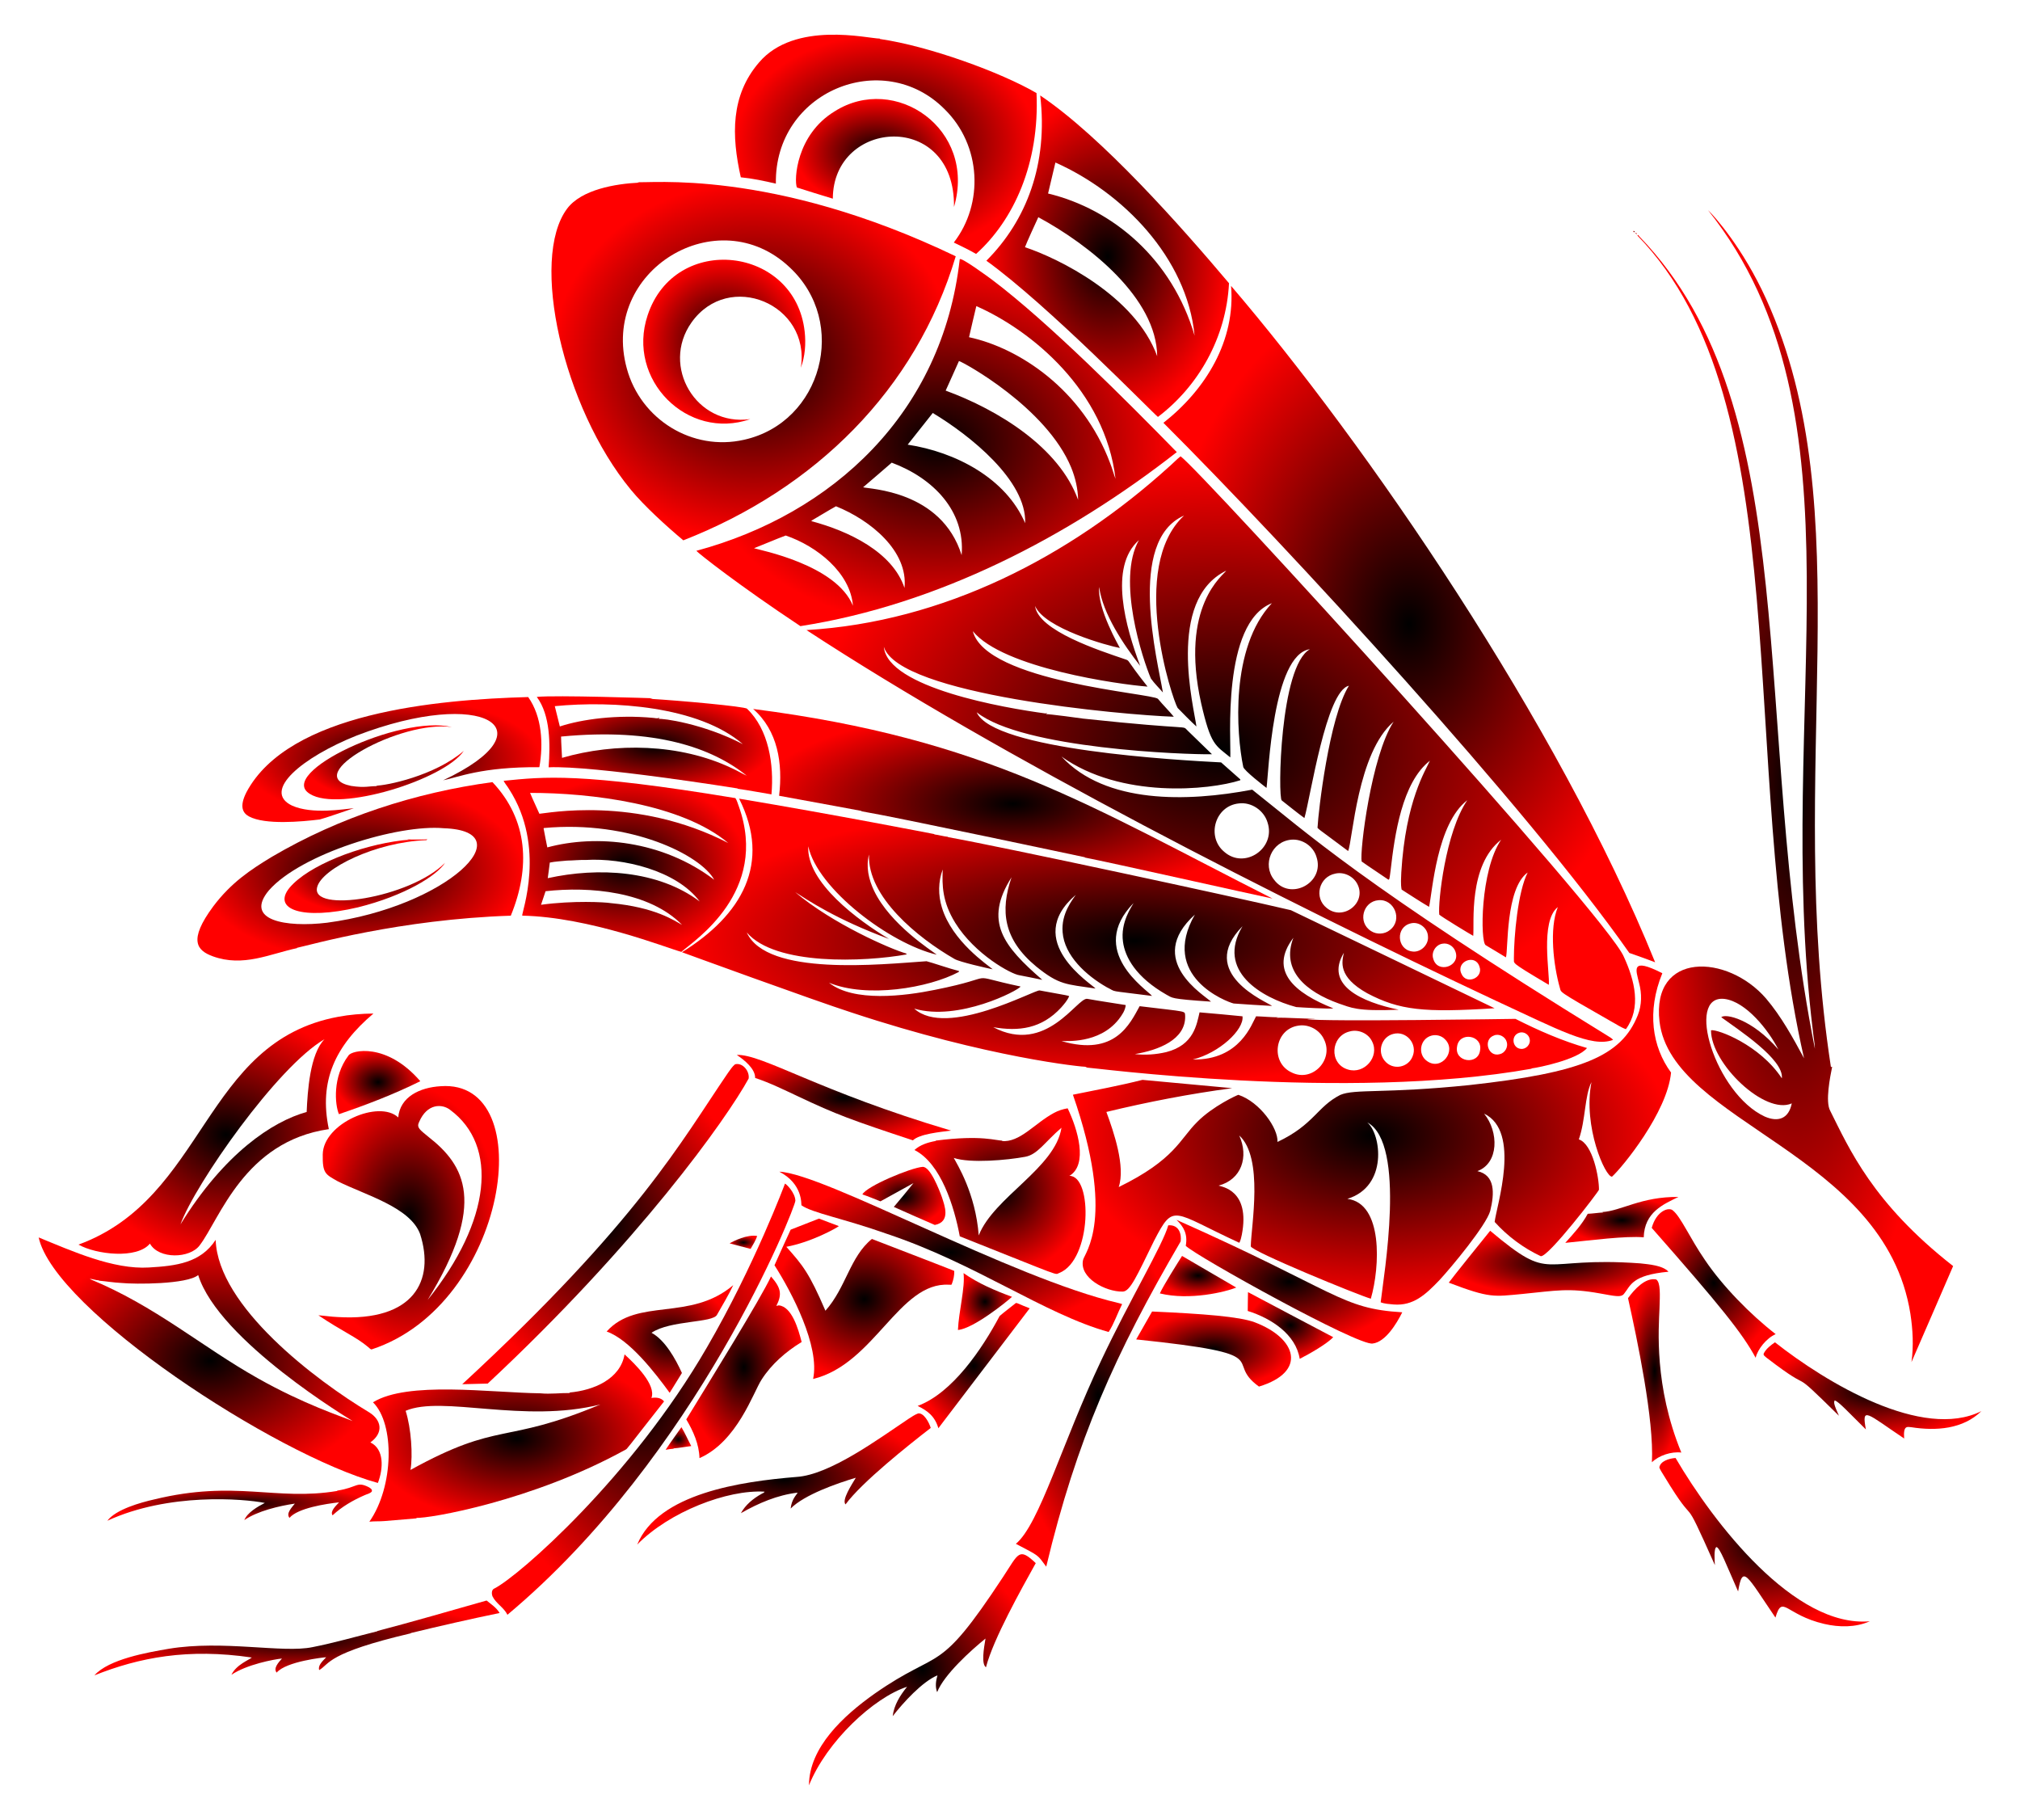 <?xml version="1.0" encoding="UTF-8"?>
<svg enable-background="new 0 0 1846.84 1663.711" version="1.1" viewBox="0 0 1846.8 1663.7" xml:space="preserve" xmlns="http://www.w3.org/2000/svg" xmlns:xlink="http://www.w3.org/1999/xlink"><defs><linearGradient id="a"><stop offset="0"/><stop stop-color="#f00" offset="1"/></linearGradient>
	
	
	
	
	
	
	
	
	
	
	
	
	
	
	
	
	
	
	
	
	
	
	
	
	
	
	
	
	
	
	
	
	
	
	
	
	
	
	
	
	
	
	
	
	
	
	
	
	
	
	
	
	
<radialGradient id="bb" cx="271.53" cy="1497.2" r="185.23" gradientTransform="matrix(1 0 0 .185 0 1220.7)" gradientUnits="userSpaceOnUse" xlink:href="#a"/><radialGradient id="ba" cx="843.28" cy="1526.2" r="103.67" gradientTransform="matrix(1 0 0 1.019 0 -28.759)" gradientUnits="userSpaceOnUse" xlink:href="#a"/><radialGradient id="az" cx="219.1" cy="1373.6" r="120.96" gradientTransform="matrix(1 0 0 .137 0 1186.1)" gradientUnits="userSpaceOnUse" xlink:href="#a"/><radialGradient id="ay" cx="1613.2" cy="1409.6" r="96.2" gradientTransform="matrix(1 0 0 .8 0 282.35)" gradientUnits="userSpaceOnUse" xlink:href="#a"/><radialGradient id="ax" cx="620.26" cy="1314.9" r="11.707" gradientTransform="matrix(1 0 0 .883 0 154.49)" gradientUnits="userSpaceOnUse" xlink:href="#a"/><radialGradient id="aw" cx="716.75" cy="1351.9" r="134.18" gradientTransform="matrix(1 0 0 .447 0 747.77)" gradientUnits="userSpaceOnUse" xlink:href="#a"/><radialGradient id="av" cx="472.4" cy="1314.4" r="134.71" gradientTransform="matrix(1 0 0 .568 0 568.31)" gradientUnits="userSpaceOnUse" xlink:href="#a"/><radialGradient id="au" cx="1711.9" cy="1270.9" r="99.554" gradientTransform="matrix(1 0 0 .442 0 709.59)" gradientUnits="userSpaceOnUse" xlink:href="#a"/><radialGradient id="at" cx="1109.5" cy="1233.1" r="70.786" gradientTransform="matrix(1 0 0 .485 0 635.44)" gradientUnits="userSpaceOnUse" xlink:href="#a"/><radialGradient id="as" cx="890.17" cy="1248.3" r="51.234" gradientTransform="matrix(1 0 0 1.117 0 -145.7)" gradientUnits="userSpaceOnUse" xlink:href="#a"/><radialGradient id="ar" cx="1179.8" cy="1211.6" r="39.069" gradientTransform="matrix(1 0 0 .78 0 266.25)" gradientUnits="userSpaceOnUse" xlink:href="#a"/><radialGradient id="aq" cx="612.5" cy="1223.9" r="57.873" gradientTransform="matrix(1 0 0 .85 0 183.21)" gradientUnits="userSpaceOnUse" xlink:href="#a"/><radialGradient id="ap" cx="1512.8" cy="1252.9" r="24.36" gradientTransform="matrix(1 0 0 3.435 0 -3050.6)" gradientUnits="userSpaceOnUse" xlink:href="#a"/><radialGradient id="ao" cx="680.17" cy="1249.8" r="52.736" gradientTransform="matrix(1 0 0 1.574 0 -717.41)" gradientUnits="userSpaceOnUse" xlink:href="#a"/><radialGradient id="an" cx="900.52" cy="1189.7" r="24.722" gradientTransform="matrix(1 0 0 1.051 0 -60.516)" gradientUnits="userSpaceOnUse" xlink:href="#a"/><radialGradient id="am" cx="1095.4" cy="1166.4" r="34.907" gradientTransform="matrix(1 0 0 .527 0 551.24)" gradientUnits="userSpaceOnUse" xlink:href="#a"/><radialGradient id="al" cx="192.15" cy="1243.3" r="156.79" gradientTransform="matrix(1 0 0 .716 0 353.49)" gradientUnits="userSpaceOnUse" xlink:href="#a"/><radialGradient id="ak" cx="679.67" cy="1135.5" r="12.604" gradientTransform="matrix(1 0 0 .479 0 591.79)" gradientUnits="userSpaceOnUse" xlink:href="#a"/><radialGradient id="aj" cx="1425" cy="1154.8" r="100.43" gradientTransform="matrix(1 0 0 .297 0 811.36)" gradientUnits="userSpaceOnUse" xlink:href="#a"/><radialGradient id="ai" cx="1004.2" cy="1276" r="75.416" gradientTransform="matrix(1 0 0 2.069 0 -1363.9)" gradientUnits="userSpaceOnUse" xlink:href="#a"/><radialGradient id="ah" cx="1178.8" cy="1171.6" r="103.21" gradientTransform="matrix(1 0 0 .548 0 529.52)" gradientUnits="userSpaceOnUse" xlink:href="#a"/><radialGradient id="ag" cx="790.27" cy="1187.2" r="82.187" gradientTransform="matrix(1 0 0 .892 0 128.47)" gradientUnits="userSpaceOnUse" xlink:href="#a"/><radialGradient id="af" cx="1566.8" cy="1173.2" r="56.662" gradientTransform="matrix(1 0 0 1.198 0 -232.74)" gradientUnits="userSpaceOnUse" xlink:href="#a"/><radialGradient id="ae" cx="1482.8" cy="1115.1" r="51.719" gradientTransform="matrix(1 0 0 .406 0 662.65)" gradientUnits="userSpaceOnUse" xlink:href="#a"/><radialGradient id="ad" cx="588.44" cy="1278.9" r="138.74" gradientTransform="matrix(1 0 0 1.42 0 -537.53)" gradientUnits="userSpaceOnUse" xlink:href="#a"/><radialGradient id="ac" cx="869.21" cy="1144.2" r="156.71" gradientTransform="matrix(1 0 0 .468 0 609.24)" gradientUnits="userSpaceOnUse" xlink:href="#a"/><radialGradient id="ab" cx="826.41" cy="1093.2" r="37.969" gradientTransform="matrix(1 0 0 .7 0 328.48)" gradientUnits="userSpaceOnUse" xlink:href="#a"/><radialGradient id="aa" cx="914.26" cy="1088.7" r="78.217" gradientTransform="matrix(1 0 0 .968 0 35.239)" gradientUnits="userSpaceOnUse" xlink:href="#a"/><radialGradient id="z" cx="373.65" cy="1113.1" r="82.562" gradientTransform="matrix(1 0 0 1.458 0 -509.99)" gradientUnits="userSpaceOnUse" xlink:href="#a"/><radialGradient id="y" cx="553.58" cy="1118.9" r="130.98" gradientTransform="matrix(1 0 0 1.117 0 -131.26)" gradientUnits="userSpaceOnUse" xlink:href="#a"/><radialGradient id="x" cx="771.54" cy="1003.3" r="97.953" gradientTransform="matrix(1 0 0 .399 0 603.32)" gradientUnits="userSpaceOnUse" xlink:href="#a"/><radialGradient id="w" cx="345.68" cy="989.55" r="38.584" gradientTransform="matrix(1 0 0 .748 0 248.93)" gradientUnits="userSpaceOnUse" xlink:href="#a"/><radialGradient id="v" cx="206.59" cy="1037" r="134.82" gradientTransform="matrix(1 0 0 .82 0 186.85)" gradientUnits="userSpaceOnUse" xlink:href="#a"/><radialGradient id="u" cx="1254.4" cy="1037.5" r="273.42" gradientTransform="matrix(1 0 0 .567 0 449.52)" gradientUnits="userSpaceOnUse" xlink:href="#a"/><radialGradient id="t" cx="333.5" cy="800.85" r="73.382" gradientTransform="matrix(1 0 0 .459 0 433.28)" gradientUnits="userSpaceOnUse" xlink:href="#a"/><radialGradient id="s" cx="1037.2" cy="860.02" r="413.73" gradientTransform="matrix(1 0 0 .314 0 589.84)" gradientUnits="userSpaceOnUse" xlink:href="#a"/><radialGradient id="r" cx="329.41" cy="796.46" r="148.89" gradientTransform="matrix(1 0 0 .548 0 360.27)" gradientUnits="userSpaceOnUse" xlink:href="#a"/><radialGradient id="q" cx="571.27" cy="790.48" r="110.84" gradientTransform="matrix(1 0 0 .718 0 222.78)" gradientUnits="userSpaceOnUse" xlink:href="#a"/><radialGradient id="p" cx="350.98" cy="696.82" r="73.048" gradientTransform="matrix(1 0 0 .463 0 374.14)" gradientUnits="userSpaceOnUse" xlink:href="#a"/><radialGradient id="o" cx="925.98" cy="734.7" r="237.41" gradientTransform="matrix(1 0 0 .365 0 466.53)" gradientUnits="userSpaceOnUse" xlink:href="#a"/><radialGradient id="n" cx="358.28" cy="694.27" r="136.68" gradientTransform="matrix(1 0 0 .418 0 404.13)" gradientUnits="userSpaceOnUse" xlink:href="#a"/><radialGradient id="m" cx="598.32" cy="681.28" r="107.56" gradientTransform="matrix(1 0 0 .417 0 397.35)" gradientUnits="userSpaceOnUse" xlink:href="#a"/><radialGradient id="l" cx="1116.1" cy="684.7" r="378.76" gradientTransform="matrix(1 0 0 .707 0 200.94)" gradientUnits="userSpaceOnUse" xlink:href="#a"/><radialGradient id="k" cx="1288.4" cy="570.45" r="224.78" gradientTransform="matrix(1 0 0 1.375 0 -214.09)" gradientUnits="userSpaceOnUse" xlink:href="#a"/><radialGradient id="j" cx="662.15" cy="312.32" r="74.057" gradientTransform="matrix(1 0 0 1.011 0 -3.568)" gradientUnits="userSpaceOnUse" xlink:href="#a"/><radialGradient id="i" cx="856.27" cy="404.54" r="219.63" gradientTransform="matrix(1 0 0 .764 0 95.507)" gradientUnits="userSpaceOnUse" xlink:href="#a"/><radialGradient id="h" cx="1495.8" cy="213.52" r=".605" gradientTransform="matrix(1 0 0 1.112 0 -23.927)" gradientUnits="userSpaceOnUse" xlink:href="#a"/><radialGradient id="g" cx="1493.9" cy="211.68" r=".59" gradientTransform="matrix(1 0 0 1.013 0 -2.786)" gradientUnits="userSpaceOnUse" xlink:href="#a"/><radialGradient id="f" cx="1641.4" cy="718.58" r="144.31" gradientTransform="matrix(1 0 0 3.648 0 -1902.9)" gradientUnits="userSpaceOnUse" xlink:href="#a"/><radialGradient id="e" cx="688.97" cy="330.11" r="184.82" gradientTransform="matrix(1 0 0 .886 0 37.563)" gradientUnits="userSpaceOnUse" xlink:href="#a"/><radialGradient id="d" cx="801.74" cy="139.82" r="74.029" gradientTransform="matrix(1 0 0 .667 0 46.604)" gradientUnits="userSpaceOnUse" xlink:href="#a"/><radialGradient id="c" cx="1012.7" cy="234.17" r="110.91" gradientTransform="matrix(1 0 0 1.325 0 -76.039)" gradientUnits="userSpaceOnUse" xlink:href="#a"/><radialGradient id="b" cx="809.9" cy="131.91" r="137.97" gradientTransform="matrix(1 0 0 .726 0 36.111)" gradientUnits="userSpaceOnUse" xlink:href="#a"/></defs>
<g><path d="m804.32 35.278c0.062 0.093 0.181 0.28 0.243 0.374 44.847 6.514 110.56 30.457 143.08 49.412 2.897 64.29-20.902 116.25-55.252 147.05-6.612-3.823-13.497-7.11-20.364-10.428 27.487-35.458 25.304-88.768-8.373-121.83-56.346-56.773-155.78-16.227-154.31 68.008-10.583-2.447-21.235-4.75-32.062-5.79-8.576-38.157-9.321-74.748 16.622-104.93 32.716-38.487 99.94-21.87 110.42-21.87z" fill="url(#b)"/><path d="m951.01 87.243c56.379 37.878 128.75 119.63 172.62 171.64-2.537 49.903-28.045 94.157-64.976 122.21-4.974-3.828-100.21-101.98-156.85-142.78 36.793-36.822 56.577-88.614 49.207-151.08m13.908 61.315c-2.204 9.45-4.458 18.888-6.717 28.333 59.218 14.259 113.49 59.879 133.97 129.95-6.973-71.549-66.071-131.11-127.25-158.28m-15.639 49.986c-0.948 2.014-11.117 24.116-12.196 27.424 30.491 10.082 100.99 44.6 120.88 99.634-0.514-53.17-62.051-101.88-108.68-127.06z" fill="url(#c)"/><path d="m872.2 189.18c1.165-88.337-110.6-80.822-110.78-7.583-2.857-0.74-32.232-9.981-32.859-10.216-2.776-6.925-0.508-48.2 34.34-69.49 55.362-35.28 130.12 16.049 109.3 87.289z" fill="url(#d)"/><path d="m582.63 166.41c8.786 1.732 122.12-13.297 291.16 67.852-36.476 122.14-128.78 212.63-249.07 259.63-14.939-12.483-35.71-31.307-47.943-46.219-61.956-75.012-92.755-211.09-58.221-257.04 13.148-17.411 44.176-22.687 65.835-23.688-0.598-0.186-1.183-0.367-1.762-0.535m-9.556 170.44c12.666 46.55 59.909 75.911 107.22 65.113 71.14-15.822 95.805-107.23 41.786-157.48-65.943-62.516-173.7 2.838-149 92.369z" fill="url(#e)"/><path d="m1561.6 192.12c5.839 5.441 31.968 34.704 53.079 81.119 88.128 193.99 17.415 429.46 59.236 702.02 0.28-0.019 0.853-0.056 1.139-0.075-1.897 9.258-6.404 31.948-1.774 40.149 17.259 34.366 38.685 84.305 112.38 141.94-12.713 29.241-25.276 58.552-38.069 87.762 2.023-14.655 1.245-29.584-1.002-44.164-23.439-147.43-218.01-173.93-229.37-267.02-7.425-64.288 61.964-62.108 97.393-21.161 14.014 16.535 24.479 35.66 34.745 54.648-61.513-270.54-3.027-598.63-152.32-752 0.548-1.556 1.382 0.666 2.042 1.114 153.2 158.51 101.12 445.42 160.22 742.24-0.143-5.672-1.426-11.243-1.917-16.89-35.849-292.91 53.022-563.06-95.787-749.68m51.772 828.45c12.269 5.4 21.984 2.069 24.778-12.003-24.493 10.943-73.956-36.496-73.841-66.863 6.251-1.015 44.645 13.43 64.765 43.965 2.106-17.381-40.45-44.881-55.414-55.862 3.655-3.539 27.947 1.336 52.239 29.534-9.006-17.749-29.483-43.622-49.138-46.25-36.454-4.385-8.53 86.522 36.611 107.48z" fill="url(#f)"/><path d="m1493.3 211.09c0.847-0.087 1.233 0.305 1.152 1.177-0.872 0.062-1.258-0.33-1.152-1.177z" fill="url(#g)"/><path d="m1495.2 212.99c0.685-0.567 1.731 0.766 0.909 1.208-0.224-0.299-0.679-0.903-0.909-1.208z" fill="url(#h)"/><path d="m877.42 237.16c-0.254-3.421 26.879 16.527 29.54 18.502 51.821 39.066 123.85 111.53 168.94 157.6-99.19 77.548-218.52 139.48-344.12 159.06-57.162-37.934-93.085-66.43-95.139-68.842 124.34-33.521 224.94-125.59 240.78-266.32m15.185 42.62c-2.16 9.494-4.594 18.932-6.649 28.451 45.371 9.667 103.74 47.606 129.04 115.24 1.843 4.651 3.1 9.513 4.881 14.188-9.445-80.43-76.823-135.68-127.28-157.87m-15.851 50.19c-3.966 9.058-8.137 18.023-12.159 27.056 47.878 17.561 103.75 51.792 121.08 99.883-0.156-10.129-2.503-20.14-6.3-29.503-22.587-54.859-98.421-96.269-102.62-97.436m-46.891 76.456c43.666 6.674 89.745 30.55 107.4 71.775 1.485-39.078-50.951-80.62-84.468-100.72-7.638 9.655-15.314 19.28-22.935 28.948m-40.752 38.96c5.055 1.69 71.513 2.608 90.078 62.038 3.401-40.384-26.093-70.46-63.918-84.537-8.716 7.508-17.388 15.059-26.16 22.499m-47.178 30.493c0.019 0.137 0.069 0.398 0.093 0.535 33.678 8.928 73.981 28.044 84.923 60.986 3.502-33.854-31.187-61.997-62.642-74.651-7.55 4.184-14.89 8.803-22.374 13.13m-52.562 25.226c4.763 1.654 75.089 14.854 90.426 52.544-2.344-30.191-32.976-54.481-61.453-64.167-9.742 3.629-19.28 7.85-28.973 11.623z" fill="url(#i)"/><path d="m735.69 303.16c1.226 11.05 0.355 22.53-3.517 33.002 9.111-58.1-65.924-89.548-100.01-41.332-28.142 39.779 4.179 95.276 53.801 88.254-57.405 20.03-113.49-36.082-93.875-94.859 25.01-75.932 135-63.315 143.6 14.935z" fill="url(#j)"/><path d="m1125.5 261.31c123.16 143.97 299.02 399.32 387.71 618.27-7.826-2.938-15.67-5.833-23.582-8.523-92.954-132.6-311.68-370.39-425.97-484.57 39.157-30.754 66.009-75.563 61.845-125.18z" fill="url(#k)"/><path d="m1069.6 425.96c3.293-2.907 6.3-6.145 9.743-8.871 18.044 12.678 390.01 420.2 405.29 457.53 10.068 21.845 16.029 46.666 1.855 66.097-4.7-1.631-8.803-4.601-13.18-6.898-52.138-29.744-45.415-26.28-47.283-31.184-5.646-20.069-9.814-53.75-1.781-73.499-16.431 12.95-7.012 61.836-8.236 71.065-37.395-22.205-31.224-19.052-31.925-24.336 0.023-19.734 3.614-60.77 12.613-78.349-20.48 14.588-17.727 71.539-19.897 77.577-6.107-3.816-12.339-7.402-18.484-11.138-5.053-2.797-5.091-68.062 14.107-96.409-30.264 23.548-24.342 76.839-25.512 87.893-3.227-1.757-29.22-17.526-31.059-19.411-1.305-11.055 5.657-75.462 25.643-104.58-27.96 21.382-31.871 83.517-34.957 97.474-8.51-5.005-16.765-10.484-25.101-15.794-0.984-5.18-0.473-10.478-0.286-15.701 3.924-65.578 22.467-93.668 26.154-102.07-25.585 19.827-32.259 68.155-35.921 100.16-0.976 6.916-0.883 9.718-2.708 8.118-7.882-5.466-15.975-10.627-23.782-16.186-1.918-8.974 8.777-96.579 29.248-127.76-33.22 28.122-37.452 108.69-41.605 118.2-29.103-21.86-28.32-20.376-27.915-22.169 0.606-12.897 10.427-99.974 28.631-128.9-20.808 4.48-35.134 102.09-40.684 120.93-7.085-5.13-13.808-10.745-20.725-16.099-3.599-2.189-1.906-122.86 25.768-138.23-34.293 4.876-37.833 114.77-39.682 126.79-1-0.743-21.053-16.149-21.298-19.293-6.283-30.107-12.143-108.75 26.203-149.56-46.142 18.096-37.191 126.71-38.032 140.96-13.804-11.341-17.789-10.941-26.62-49.406-19.952-89.423 20.776-117.45 22.885-121.27-55.22 26.874-29.142 126.57-27.231 142.42-5.977-5.404-11.53-11.256-17.195-16.977-4.719-7.625-45.015-128.51 5.908-175.85-52.639 23.065-24.092 132.95-19.368 161.72-3.617-4.264-7.732-8.155-10.951-12.737-7.391-17.203-31.615-90.147-10.963-126.5-27.951 24.645-11.929 80.016 1.139 114.91-15.227-19.336-34.291-47.838-37.497-72.117-1.882 19.926 18.547 54.789 18.944 55.794-10.943-1.995-68.742-17.814-77.527-38.393 2.696 22.602 59.191 40.835 82.009 48.609 5.239 1.884-0.323-1.552 20.806 25.089-25.043-1.881-132.23-16.717-159.74-50.682 12.041 46.558 164.3 56.779 169.26 61.87 4.625 5.628 9.905 10.696 14.487 16.355-46.022-1.606-251.34-19.84-265.1-63.905 3.33 37.489 110.72 55.98 147.93 60.923l1.021-0.548c0.168 0.579-0.386 0.853-0.772 1.152 1.328-0.359 33.722 3.936 34.091 4.096 105.29 11.234 89.193 5.367 95.731 11.175 0 0 22.031 21.402 22.032 21.404-23.541 0.407-173.49-4.922-215.14-38.381 14.871 34.549 185.08 43.829 223.47 45.826 5.802 5.217 11.692 10.341 17.537 15.508 0.012 0.193 0.037 0.585 0.05 0.784-28.308 9.143-109.3 17.064-163.54-21.653 40.3 43.487 115.03 41.569 174.38 30.269 48.457 38.225 100.91 87.019 324.84 224.93 1.743 1.183 3.792 2.048 5.099 3.785-19.839 7.489-50.669-9.756-107.34-35.853-196.58-92.353-451.92-222.12-630.1-338.73 125.15-7.348 240.72-66.906 332.25-150.01m63.04 308.47c-21.983 2.236-29.798 30.63-13.366 44.22 18.648 16.453 47.326-3.177 39.644-26.701-3.2-11.057-14.786-18.995-26.278-17.519m48.204 33.114c-18.344 1.446-26.967 22.888-16.037 36.563 14.638 19.909 46.864 2.871 38.773-20.93-2.858-9.601-12.775-16.387-22.736-15.633m40.143 30.991c-15.29 2.915-19.871 22.227-7.963 31.489 15.099 12.226 36.757-4.886 27.996-21.858-3.629-7.135-12.17-11.362-20.033-9.631m39.295 24.354c-14.212 1.125-19.29 20.352-6.742 28.227 5.192 3.387 12.532 2.976 17.282-1.027 11.859-9.207 3.972-28.522-10.54-27.2m29.541 21.173c-13.989 3.299-12.832 23.573 0.946 25.631 7.807 1.457 15.57-5.846 14.779-13.727-0.217-7.671-8.255-13.859-15.725-11.904m28.942 18.583c-6.195 0.928-10.422 7.956-8.361 13.871 3.9 13.971 25.188 6.732 20.246-6.711-1.581-4.837-6.836-8.143-11.885-7.16m17.307 27.324c4.334 10.786 20.588 3.872 16.485-6.587-3.812-11.757-21.625-4.367-16.485 6.587z" fill="url(#l)"/><path d="m490.76 637.02c17.155-1.793 106.04 1.239 106.04 1.239-0.809 0.156-1.612 0.33-2.409 0.517 26.327 1.489 86.784 7.006 88.571 9.052 19.854 18.897 24.766 50.973 22.356 78.28-10.291-1.625-20.513-3.704-30.835-5.092-0.062-0.087-0.193-0.255-0.261-0.342-1-0.142-131.66-21.161-172.64-19.293 1.535-20.81 1.715-47.587-10.821-64.361m16.466 8.46c1.488 6.194 3.007 12.389 4.607 18.558 20.336-6.736 52.575-10.934 85.06-7.869 1.924 0.056 4.109 0.984 5.864-0.162 0.143 0.554-0.349 0.84-0.735 1.146 3.279-0.738 40.787 4.133 77.128 23.066-40.291-34.887-119-39.909-171.92-34.739m5.734 27.803c0.1 6.487 0.616 12.968 0.878 19.455 48.617-14.087 107.64-13.187 155.18 9.425 4.669 2.086 9.064 4.744 13.696 6.892-31.342-25.24-83.337-44.058-169.76-35.772z" fill="url(#m)"/><path d="m482.9 637.15c12.705 18.002 13.943 42.844 10.222 64.117-52.955-0.396-74.499 9.318-88.017 11.978 99.237-46.634 37.394-85.622-79.152-40.852-49.394 19.726-86.936 50.637-58.944 63.986 18.424 8.242 47.119 3.23 56.497 2.366-2.432 0.834-28.19 9.7-31.128 10.297-16.414 2.02-50.011 5.153-64.715-2.758-5.651-3.087-9.104-8.855-2.316-22.194 38.764-72.643 174.2-84.656 257.55-86.94z" fill="url(#n)"/><path d="m688.57 648.04c213.72 27.413 308.75 89.325 474.82 173.31-19.298-3.98-147.94-32.918-171.56-37.497l0.05-0.268c-1-0.182-171.98-36.617-204.09-41.998-0.075-0.087-0.224-0.268-0.293-0.361 0 0-35.866-6.724-75.192-13.846 3.469-29.755-1.122-59.443-23.726-79.337z" fill="url(#o)"/><path d="m413.14 664.59c-46.922-6.625-139.04 44.424-92.113 53.795 13.082 2.046 16.66-0.062 24.217 0.237-0.579-0.174-1.152-0.336-1.718-0.486 9.244 0.107 53.78-8.825 80.503-31.782-17.618 26.118-113.79 56.424-140.77 39.296-31.087-18.78 81.893-72.552 129.88-61.06z" fill="url(#p)"/><path d="m460.43 713.71c37.068-3.67 69.291-7.763 211.91 15.819 1.525 2.16 2.098 4.993 3.113 7.471 28.009 78.326-40.715 122.66-52.525 133.08-13.703-3.683-83.946-31.829-145.47-33.114-0.895-2.162 22.306-62.674-12.159-115.85-1.481-2.571-3.567-4.743-4.868-7.408m24.205 11.05c2.615 6.45 5.734 12.688 8.498 19.075 5.812-0.207 88.123-16.914 172.69 26.751-42.468-35.796-125.65-45.87-181.19-45.826m12.526 32.124-0.156 0.454c1.04 5.759 2.272 11.492 3.374 17.251 44.662-12.082 105.3-6.399 152.59 29.571-12.059-22.311-75.941-54.689-155.81-47.276m21.216 29.771c-5.242 0.567-10.559 0.728-15.713 1.799-0.548 4.763-1.239 9.513-1.88 14.263 46.133-10.151 100.89-7.337 138.93 21.316-21.183-28.491-70.232-39.936-103.93-37.982-5.814-0.149-11.598 0.511-17.407 0.604m-19.585 27.984c-1.401 4.128-2.702 8.286-4.152 12.395 29.652-4.038 58.47-2.391 63.737-1.513 40.901 3.804 58.011 15.975 65.213 19.878-29.964-30.585-84.49-35.313-124.8-30.76z" fill="url(#q)"/><path d="m248.74 783.09c61.596-36.183 130.83-58.589 201.49-68.176 32.566 34.487 34.858 77.997 16.772 122.08-101.66 3.329-182.93 26.719-195.56 29.397l0.143 0.255c-25.04 5.346-49.256 17.579-77.041 7.483-14.233-5.252-22.936-14.186 0.535-45.801 16.161-21.427 33.735-33.195 53.658-45.235m-2.833 30.68c-23.118 27.576 15.463 34.186 53.098 29.659 109.2-14.537 180.92-83.887 106.68-86.373-41.669-3.819-130.34 23.291-159.77 56.714z" fill="url(#r)"/><path d="m675.75 730.04c85.758 14.276 178.56 32.392 178.56 32.392l-0.125 0.286c4.171 0.479 8.218 1.737 12.401 2.191 0.062 0.075 0.199 0.224 0.268 0.299 51.123 9.234 259.36 54.045 313.38 66.769 1.002 0.467 177.43 85.322 186.21 89.636-64.585 4.126-86.923 1.833-116.34-13.646-27.349-15.233-23.166-28.996-21.447-37.067-17.907 29.661 16.363 45.053 50.159 52.058-39.001 1.645-43.814-2.06-54.71-5.653-30.079-10.758-53.137-30.199-41.618-60.127-22.997 30.473 1.427 50.583 36.432 64.491-1.22 0.839-30.41-0.84-33.823-1.139-31.811-8.519-73.602-33.026-49.107-73.904-42.558 43.189 22.896 69.412 27.019 72.864-11.717-0.548-23.414-1.438-35.112-2.222-6.547-1.587-67.834-24.755-35.498-81.206-46.184 41.708 9.452 74.027 14.767 79.507-38.464-2.567-34.864-3.424-40.616-6.3-28.017-15.984-37.954-34.208-39.837-48.366-2.542-17.909 8.151-32.387 9.681-35.455-42.698 43.726 12.052 79.044 16.878 84.904-42.706-5.507-31.32-3.049-41.562-8.043-18.596-10.634-38.606-28.776-40.198-50.147-1.557-17.236 9.552-30.374 12.034-34.203-49.337 42.1 14.965 81.697 18.035 85.633-26.909-4.082-33.116-3-54.287-20.19-29.897-24.792-33.024-50.88-22.474-81.493-25.655 40.307-7.42 62.915 28.108 93.738-6.966-1.525-13.976-2.808-20.961-4.215-7.22-0.88-40.62-18.872-58.664-47.949-11.875-19.27-12.024-34.153-11.405-48.728-4.184 11.032-4.246 23.452-0.784 34.695 9.327 31.097 42.208 52.765 46.449 56.553-4.324-0.829-30.601-6.737-34.981-9.488-33.382-19.159-79.684-56.771-78.075-95.413-2.988 11.113-0.249 22.985 4.638 33.151 14.806 30.763 52.331 54.466 57.331 58.408-42.731-10.065-109.07-59.962-117.52-99.099-1.824 32.88 45.738 67.912 73.91 84.742-48.894-18.072-74.654-35.718-85.832-42.819 33.804 28.785 87.292 52.079 101.37 56.061 0.143 0.212 0.423 0.635 0.567 0.847-38.331 6.91-120.15 10.527-146.23-20.071 18.249 40.484 123.01 29.088 164.35 26.309 4.871 1.174 20.888 6.761 29.677 8.952-0.037 0.212-0.118 0.635-0.162 0.847-27.692 14.736-83.979 24.151-118.7 9.843 22.44 17.966 68.992 12.222 97.025 6.481 63.091-12.618 23.856-14.509 78.125-3.007-1.671 3.505-56.903 32.147-97.218 20.196 29.747 27.126 110.35-17.565 114.68-16.604 27.423 4.976 25.969 4.636 26.969 5.267-1.687 3.966-4.557 7.222-7.377 10.422-17.898 19.344-38.593 21.921-62.019 17.898 48.563 25.659 76.752-27.336 85.932-25.923 11.685 2.129 23.458 3.76 35.181 5.69-0.448 5.012-3.517 9.307-6.499 13.186-18.046 22.661-48.809 19.45-52.307 19.729 49.197 14.35 62.613-15.805 71.526-31.887 45.683 5.551 40.897 4.015 41.624 9.064 0.542 21.624-24.636 31.21-46.026 34.72 9.538 1.096 19.318 0.398 28.681-1.799 25.401-6.44 27.902-25.463 30.499-36.345 4.399 0.283 38.14 3.42 39.265 3.617 1.551 12.308-21.366 33.561-45.409 39.476 43.311 0.782 54.034-33.12 57.835-39.482 6.861 0.18 13.696 0.928 20.569 0.89-0.791 0.125-1.581 0.243-2.31 0.51 7.924-0.596 28.472 1.242 35.946 0.598-2.453 0.523-4.968 0.286-7.433 0.604 11.94 2.527 190.35-0.261 190.35-0.261 21.03 10.64 42.745 20.158 65.437 26.645-8.843 10.707-44.338 17.869-50.527 18.614-0.081 0.081-0.243 0.255-0.318 0.336-169.35 30.249-404.63-1.456-407.87-1.233 0.56-0.168 1.139-0.317 1.731-0.448-3.841 0.173-90.416-8.35-215.2-49.636-35.33-11.388-154.17-54.792-155.27-55.202 54.808-33.958 81.969-81.25 52.254-140.35m511.34 207.45c-21.82 3.147-26.118 33.675-6.201 42.813 18.761 9.373 38.833-11.544 29.621-30.175-3.897-8.759-13.963-14.175-23.42-12.638m46.872 5.323c-17.483 4.191-19.246 29.606-1.55 34.82 15.004 4.589 29-11.749 22.138-25.463-3.405-7.595-12.656-11.604-20.588-9.357m154.95 1.208c-7.839 2.532-6.31 14.06 1.519 14.711 4.732 0.61 9.133-4.159 8.106-8.834-0.623-4.333-5.473-7.39-9.625-5.877m-115.27 1.09c-10.346 2.67-14.801 15.826-7.782 24.398 7.525 9.346 21.843 6.335 25.674-4.047 4.577-11.184-5.741-23.698-17.892-20.351m35.106 1.512c-10.555 2.805-12.94 17.088-4.097 23.246 12.997 9.331 27.551-9.245 16.342-19.984-3.093-3.212-7.974-4.438-12.245-3.262m57.132-0.137c-10.355 3.672-5.42 20.236 5.435 17.052 4.675-1.108 7.682-6.524 6.244-11.088-1.239-4.831-7.016-7.968-11.679-5.964m-33.761 10.254c-2.569 14.233 19.529 17.192 21.061 3.163 2.466-13.788-19.203-17.348-21.061-3.163z" fill="url(#s)"/><path d="m372.19 767.22c1.855 0.251 17.215 0.24 18.515-0.044-0.218 0.193-0.647 0.579-0.859 0.772-46.236 1.68-95.173 25.817-99.815 42.701-7.1 24.417 84.901 10.375 116.85-21.995-7.572 11.836-36.976 30.108-79.65 40.715-51.012 12.023-78.641 1.842-62.523-17.911 17.065-20.309 63.754-38.631 103.03-43.318 2.067-0.274 4.159-0.367 6.244-0.448-0.604-0.167-1.202-0.329-1.799-0.472z" fill="url(#t)"/><path d="m1519.8 889.59c-14.304 34.954-9.296 67.241 7.963 90.794-3.33 36.259-44.412 86.518-53.957 95.158-6.062 0.595-26.744-45.844-18.795-86.392-6.351 12.495-5.254 34.332-11.555 52.326 12.765 4.213 18.587 35.198 18.39 46.051 0.04 1.194-46.241 61.718-53.191 60.718-15.956-7.514-30.356-18.241-42.166-31.333 1.677-14.63 24.417-82.776-9.65-98.968 13.563 16.628 13.602 45.281-6.145 52.537 16.285 3.654 15.764 20.094 11.754 36.376-3.595 13.114-35.792 51.837-46.306 63.146-12.862 13.454-23.998 23.793-41.966 22.375-4.003-0.411-8.081-0.529-11.878-1.98 2.598-23.702 23.865-145.15-12.264-164.44 12.71 10.535 19.215 58.444-18.197 69.882 32.655 4.023 29.917 62.032 21.453 91.273-11.615-3.337-109.14-43.331-109.76-47.887 0.312-18.49 12.016-80.875-10.552-101.33 8.868 19.631 2.08 40.276-18.845 45.82 2.289 1.052 29.182 3.702 21.204 44.949-0.529 2.496-1.052 5.043-2.266 7.321-61.471-28.251-59.703-37.134-78.025-1.7-15.665 31.922-21.822 46.403-28.737 46.318-15.514 0.234-39.832-12.55-36.096-28.992 1.282-6.157 30.105-37.637-9.295-150.97 21.242-4.296 42.57-8.28 63.6-13.578 0 0 82.002 7.595 82.003 7.595-38.692 5.161-77.079 12.551-115 21.727 6.768 18.356 17.584 50.053 11.268 68.674 51.575-25.2 55.716-43.729 71.737-59.51 14.211-14.435 36.688-24.688 37.69-24.815 19.733 6.641 36.453 30.652 35.741 43.068 33.508-15.849 35.929-32.044 57.356-42.963 13.371-5.747 40.195-1.011 118.01-8.996 102.66-11.304 139.07-26.328 154.04-63.887 3.735-9.332 3.767-19.81 1.17-29.434-2.818-11.996-8.167-23.896 21.268-8.927z" fill="url(#u)"/><path d="m309.18 929.41c10.621-1.986 21.428-2.864 32.23-2.97-34.768 29.452-50.054 61.423-40.771 105.67-77.566 11.244-99.79 82.362-118.07 106.19-8.867 12.096-37.352 12.933-45.503-1.556-11.747 14.27-49.149 10.045-65.294 0.903 116.67-42.734 113.8-185.38 237.41-208.23m-144.2 189.75c40.162-64.985 84.069-94.086 115.39-102.75 0.819-18.946 3.017-53.148 16.348-66.526-43.192 24.988-118.26 132.32-131.74 169.27z" fill="url(#v)"/><path d="m384.27 988.29c-24 11.91-49.057 21.516-74.396 30.144-3.724-8.701-5.969-34.315 8.685-53.546 2.532-4.845 34.704-12.536 65.711 23.402z" fill="url(#w)"/><path d="m673.59 964.26c23.675-0.802 74.072 33.047 195.91 69.172-9.936 1.291-28.697 2.992-34.857 8.915-56.012-18.504-70.08-23.639-105.11-40.236-12.862-6.001-25.624-12.352-39.134-16.797 0.148-8.355-9.818-16.379-16.803-21.054z" fill="url(#x)"/><path d="m672.01 972.84c7.187-1.844 13.481 6.59 12.432 13.055-20.213 36.867-100.74 150.18-238.55 278.78-7.763 0.243-15.533 0.405-23.296 0.598 161.57-149.21 200.08-221.89 242.93-284.55 2.029-2.715 3.829-5.74 6.487-7.882z" fill="url(#y)"/><path d="m402.99 992.86c91.635-6.607 61.378 199.9-63.314 240.62-1.264-0.199-2.067-1.45-3.063-2.16-11.243-9.487-23.276-14.058-45.521-29.048 5.827 0.392 11.623 1.332 17.475 1.575 69.822 4.289 89.236-33.301 75.497-75.915-9.21-24.591-49.868-35.463-75.223-48.124-11.289-6.429-14.055-7.04-13.777-24.678 0.508-28.389 51.458-50.215 69.017-33.736 1.66-18.781 19.665-27.428 38.909-28.538m-19.897 32.871c-2.447 5.035 0.971 7.1 8.685 13.484 33.171 25.968 53.46 60.501-0.872 149.08 58.32-72.469 64.745-141.15 20.675-173.77-7.145-5.63-21.065-6.286-28.488 11.207z" fill="url(#z)"/><path d="m963.57 1017.3c3.903-2.129 8.162-3.511 12.544-4.227 9.13 19.012 18.906 51.418 1.594 61.751 21.411-0.282 20.534 76.787-9.208 88.733-4.851 1.575 6.654 5.292-91.011-33.475-4.977-26.742-17.141-66.648-41.45-78.909 5.292-4.8 12.439-6.979 19.33-8.243 0.081-0.087 0.23-0.274 0.311-0.361 42.599-5.466 55.161 0.325 61.029-0.025-0.355 0.131-0.691 0.286-1.015 0.455 16.825 1.544 30.045-16.11 47.876-25.699m-26.26 40.08c-16.306 3.059-50.279 6.122-65.319 1.04 2.965 5.642 19.901 32.294 22.823 70.828 13.711-34.93 70.007-61.604 75.647-98.42-15.294 13.105-21.813 24.496-33.151 26.552z" fill="url(#aa)"/><path d="m843.4 1066.6c7.03-0.693 15.458 21.257 17.824 27.897 2.227 7.113 8.352 22.278-6.562 25.207-12.489-5.485-25.045-10.857-37.472-16.504 6.082-7.184 12.103-14.443 17.992-21.783-10.11 5.491-20.102 11.225-30.225 16.691-5.485-2.185-10.932-4.445-16.523-6.338 3.849-7.541 44.225-24.323 54.966-25.17z" fill="url(#ab)"/><path d="m712.5 1071c41.445 1.758 211.56 96.995 310.19 120.08 1.077 0.237 2.154 0.585 3.225 0.953-4.264 8.417-7.19 17.525-12.32 25.5-58.733-16.325-121.36-62.595-202.69-89.704-40.078-14.194-68.22-19.069-78.181-26.11-0.316-1.005 1.341-19.577-20.227-30.724z" fill="url(#ac)"/><path d="m717.67 1081.9c1.54 0.599 9.282 8.371 9.513 15.626-0.047 6.181-89.625 233.32-263.26 378.48-3.187-6.58-10.266-10.141-13.547-16.635-1.052-2.391-1.145-6.394 1.749-7.452 22.105-11.229 125.52-101.56 194.18-220.29 43.509-74.808 71.37-149.72 71.37-149.72z" fill="url(#ad)"/><path d="m1534.5 1094.1c-13.716 6.691-31.103 13.931-31.701 36.911-16.326-1.511-48.689 2.771-71.737 5.049 7.458-8.342 15.228-16.641 20.538-26.571 4.756-0.199 9.469-0.984 14.225-1.22-0.355-0.143-0.691-0.274-1.002-0.386 17.232-0.896 35.678-14.222 69.677-13.783z" fill="url(#ae)"/><path d="m1529.4 1106.4c7.377 5.904 15.412 25.081 29.354 45.31 16.05 23.815 41.404 49.743 64.677 67.778-8.457 3.661-16.523 13.847-18.316 21.609-12.07-22.286-31.634-46.738-95.008-118.72 4.358-15.822 15.715-19.213 19.293-15.982z" fill="url(#af)"/><path d="m722.86 1124c8.635-3.368 17.282-6.724 25.905-10.129 6.076 2.241 12.084 4.682 18.179 6.885-1.749 1.517-24.956 14.649-48.036 18.895 15.108 16.932 20.934 24.007 35.747 58.439 19.101-21.542 22.307-49.248 42.49-65.605 30.745 11.898 72.734 28.022 75.286 29.217 0.162 4.034-0.735 8.068-2.173 11.835-0.162 1.351-1.793 0.604-2.64 0.778-45.705-2.708-68.131 72.654-124.22 86.143 6.322-29.877-19.471-79.198-35.318-103.92 4.856-10.876 9.774-21.727 14.785-32.535z" fill="url(#ag)"/><path d="m1075.6 1115c147.92 65.771 149.82 81.113 206.42 84.531-5.25 10.561-15.446 27.175-27.019 28.532-12.966 2.583-161.64-79.961-170.92-89.293 2.007-10.849-1.99-17.541-8.473-23.77z" fill="url(#ah)"/><path d="m1068.1 1120c10.206-0.727 12.226 8.593 11.324 14.755-60.09 102.93-95.132 181.32-122.9 297.26-8.388-11.155-5.41-9.141-27.741-20.868 21.65-18.047 42.093-91.991 78.193-168.01 26.118-55.328 56.369-105.63 61.123-123.14z" fill="url(#ai)"/><path d="m1362.4 1125c58.334 48.967 43.095 23.005 137.17 29.796 7.462 0.841 20.635 1.781 25.849 7.645-33.566 3.096-34.506 12.588-40.566 20.084-2.786 3.796-8.814 2.048-22.163-0.255-28.901-5.183-39.562-2.583-70.785 0.492-26.287 2.428-29.597 4.073-67.354-10.334 1.744-2.677 32.664-41.135 37.845-47.428z" fill="url(#aj)"/><path d="m692.27 1129.8c-1.419 4.202-3.86 7.938-6.02 11.779-6.412-1.625-12.806-3.324-19.187-5.036 3.384-2.087 16.16-8.463 25.207-6.743z" fill="url(#ak)"/><path d="m35.362 1131.1c30.202 12.334 68.063 29.47 100.75 27.467 25.086-1.455 47.333-4.173 61.054-25.251 2.041 60.864 91.636 128.48 140.69 157.87 10.796 6.847 13.15 18.377 0.766 27.28 12.754 6.123 11.956 23.81 6.861 37.061-94.077-25.843-295.73-158-310.12-224.42m75.223 41.574c-6.711-0.324-13.354-1.451-20.034-2.067-0.087-0.1-0.268-0.293-0.355-0.386-2.795 0.125-5.41-1.357-8.168-1.164 60.454 24.918 101.79 61.579 153.82 90.844 42.339 23.88 76.672 34.844 86.573 39.04-1.001-0.735-122.33-73.124-141.22-133.47-10.146 8.502-57.359 8.549-70.616 7.203z" fill="url(#al)"/><path d="m1080.7 1148c16.535 9.581 32.971 19.33 49.512 28.893-9.51 3.976-42.491 12.054-69.813 5.366 3.243-7.271 16.388-28.054 20.301-34.259z" fill="url(#am)"/><path d="m880.92 1163.7c13.522 9.5 28.88 15.994 44.326 21.671-4.52 4.235-35.453 29.229-49.443 30.287 0.742-16.95 6.738-39.112 5.117-51.958z" fill="url(#an)"/><path d="m704.89 1166.8c9.21 10.411 10.281 16.354 4.881 26.894 0.735-0.181 1.469-0.361 2.222-0.51 12.025 1.1 17.935 21.857 20.918 33.494-14.362 8.797-27.505 20.121-36.637 34.402-7.518 11.464-22.204 56.644-56.771 71.737-0.342-12.706-5.678-24.647-12.065-35.392 22.006-35.996 67.791-109.9 77.452-130.62z" fill="url(#ao)"/><path d="m1514.2 1169.5c4.09 2.769 3.407 13.873 3.013 26.347-0.746 18.416-5.041 70.908 19.941 131.87-9.255-1.072-20.384 2.647-26.888 8.884 2.067-38.74-13.42-112.2-21.833-150.01 5.872-8.108 15.939-19.12 25.767-17.09z" fill="url(#ap)"/><path d="m670.37 1174.7c-4.345 9.282-9.724 18.035-14.761 26.957-3.56 7.745-42.785 4.947-59.958 16.591 12.302 6.556 22.026 23.967 27.797 36.756-3.729 6.039-7.44 12.096-11.2 18.116-13.08-17.912-36.62-48.656-57.624-56.043 28.227-31.342 76.263-8.833 115.75-42.377z" fill="url(#aq)"/><path d="m1141 1181.1c25.967 13.715 51.884 27.517 77.894 41.157-5.536 6.079-22.369 15.69-30.624 19.81-3.517-22.373-25.97-37.042-47.514-43.766 0-5.74 0.169-11.474 0.244-17.201z" fill="url(#ar)"/><path d="m913.93 1202.9c4.794-4.115 9.911-7.857 14.817-11.835 1.783-0.104 2.518 0.953 12.657 4.819-27.778 36.575-55.632 73.088-83.491 109.6-3.178-11.023-10.151-16.14-18.976-20.376 31.813-11.737 59.016-52.142 74.993-82.209z" fill="url(#as)"/><path d="m1053.3 1198.8c47.065 2.128 79.885 4.622 93.85 9.861 38.568 14.581 48.113 45.359 3.872 58.757-33.711-24.2 20.887-29.245-112.25-43.1 4.781-8.541 9.762-16.97 14.531-25.518z" fill="url(#at)"/><path d="m1612.7 1236.8c2.241-4.208 6.244-7.134 10.054-9.849 47.122 37.058 134.82 89.823 188.72 62.916-16.66 16.384-41.234 18.318-64.123 14.692-3.483-0.274-7.453-1.978-6.456 10.334-34.353-23.05-39.012-29.764-34.994-8.28-16.753-16.535-24.515-25.127-28.476-26.571-1.151 1.82-0.631 4.091 3.841 14.057-50.156-49.388-18.104-16.098-66.246-53.098-1.133-1.138-3.542-2.302-2.316-4.201z" fill="url(#au)"/><path d="m571 1238c9.513 8.615 29.165 27.856 24.572 39.831 4.053-0.691 8.846-0.33 11.548 3.169-35.344 44.808-33.405 43.26-35.399 44.195-84.819 46.814-179.89 63.077-191.42 62.237 0.255 0.1 0.772 0.305 1.027 0.405-1e-3 0-29.714 2.503-29.715 2.503-4.632 0.417-9.295 0.062-13.914 0.598 22.467-31.991 23.337-89.521 3.306-109.13 31.685-19.627 107.05-8.853 153.14-8.218 9.077 0.884 18.166-0.398 27.243-0.268-0.355-0.162-0.71-0.311-1.052-0.436 22.689-1.93 46.821-12.472 50.672-34.888m-200.15 51.579c5.093 16.025 6.712 40.663 4.433 54.044 82.286-45.379 84.428-22.586 173.69-59.865-70.2 17.673-144.68-8.578-178.13 5.821z" fill="url(#av)"/><path d="m839.29 1292c5.163-0.996 10.154 8.18 11.642 13.217-19.943 15.423-62.983 49.554-77.894 69.907-3.694-3.852 5.577-18.003 9.407-24.373-16.991 5.043-47.117 15.51-59.585 28.158 0.991-8.823 5.276-12.267 6.381-14.531-18.465 2.135-35.872 9.631-51.896 18.789 4.221-7.67 11.262-13.41 18.814-17.625 0.94-0.666 2.422-0.847 2.833-2.054-33.829-2.083-87.171 18.395-116.42 48.366 19.3-46.859 94.966-57.679 145.6-61.839 30.702-1.884 75.818-35.347 102.44-53.092 2.825-1.748 5.552-3.758 8.69-4.923z" fill="url(#aw)"/><path d="m608.56 1325.2c4.594-7.029 9.619-13.784 14.437-20.663 3.374 5.516 5.896 11.548 8.977 17.251-5.41 0.635-10.764 1.724-16.193 2.154l0.093 0.28c-2.464 0.137-4.886 0.592-7.314 0.978z" fill="url(#ax)"/><path d="m1531.9 1332.7c34.989 59.778 108.79 155.38 177.56 149.26-12.974 5.734-27.915 5.584-41.549 2.428-35.664-8.252-38.234-27.562-44.699-5.802-26.541-38.977-29.98-49.003-34.135-23.888-11.017-24.957-16.541-39.717-19.741-40.591-2.719 0.868-1.649 13.62-1.482 16.523-33.007-74.119-13.651-27.242-46.287-81.237-1.581-2.59-3.324-5.111-4.507-7.9 0.737-5.9 8.898-8.407 14.841-8.791z" fill="url(#ay)"/><path d="m336.98 1359.3c1.401 0.815 3.642 2.036 2.957 4.003-1.625 2.03-4.439 2.322-6.668 3.424-10.559 4.613-20.762 10.471-29.21 18.39-2.536-3.588 2.989-8.673 5.945-11.885-11.695 1.296-37.795 5.203-45.335 14.207-3.321-3.96 1.861-9.238 4.9-13.061-14.597 2.211-33.931 6.723-46.206 15.072 2.8-6.878 12.176-12.296 18.751-15.67-19.861-3.92-87.879-9.511-143.97 16.28 7.807-10.381 30.395-16.689 43.012-19.536 74.278-18.062 110.81 1.664 166.96-7.676 0.081-0.087 0.249-0.261 0.336-0.349 18.474-2.88 17.487-8.671 28.533-3.199z" fill="url(#az)"/><path d="m946.95 1428.8c-13.072 23.587-38.73 69.092-45.521 95.195-4.369-2.933-1.989-17.054-0.423-26.253-13.22 10.703-37.816 32.834-44.214 48.995-1.942-4.924-1.158-10.415 0.286-15.359-13.835 5.707-31.451 25.07-40.933 37.335 1.195-10.198 6.829-19.1 13.161-26.901-30.593 9.958-73.614 50.085-89.692 90.084 0.067-34.669 31.587-63.675 59.996-83.759 61.332-42.854 56.863-14.605 117.46-106.72 14.286-21.689 14.372-27.228 29.882-12.618z" fill="url(#ba)"/><path d="m345.14 1490.8c33.375-8.766 66.508-18.428 99.709-27.816 4.258 3.437 9.089 6.574 11.91 11.405-27.137 5.615-54.175 11.748-81.1 18.297-0.062 0.075-0.193 0.23-0.255 0.305-76.845 18.069-73.726 27.781-83.56 33.574-1.369-3.83 2.354-7.559 6.356-11.729-1.816 0.066-36.504 3.703-45.26 14.038-3.264-3.855 1.492-9.079 4.837-12.862-7.231 0.668-32.468 5.515-46.206 14.879 4.386-9.363 16.89-13.969 18.633-15.813-58.331-8.619-102.91-0.044-143.9 16.317 13.12-14.852 48.596-20.98 68.114-24.329 49.853-8.167 103.9 4.209 131.24-1.463 19.959-3.922 39.507-9.6 59.23-14.499 0.061-0.08 0.198-0.229 0.261-0.304z" fill="url(#bb)"/></g>
</svg>
